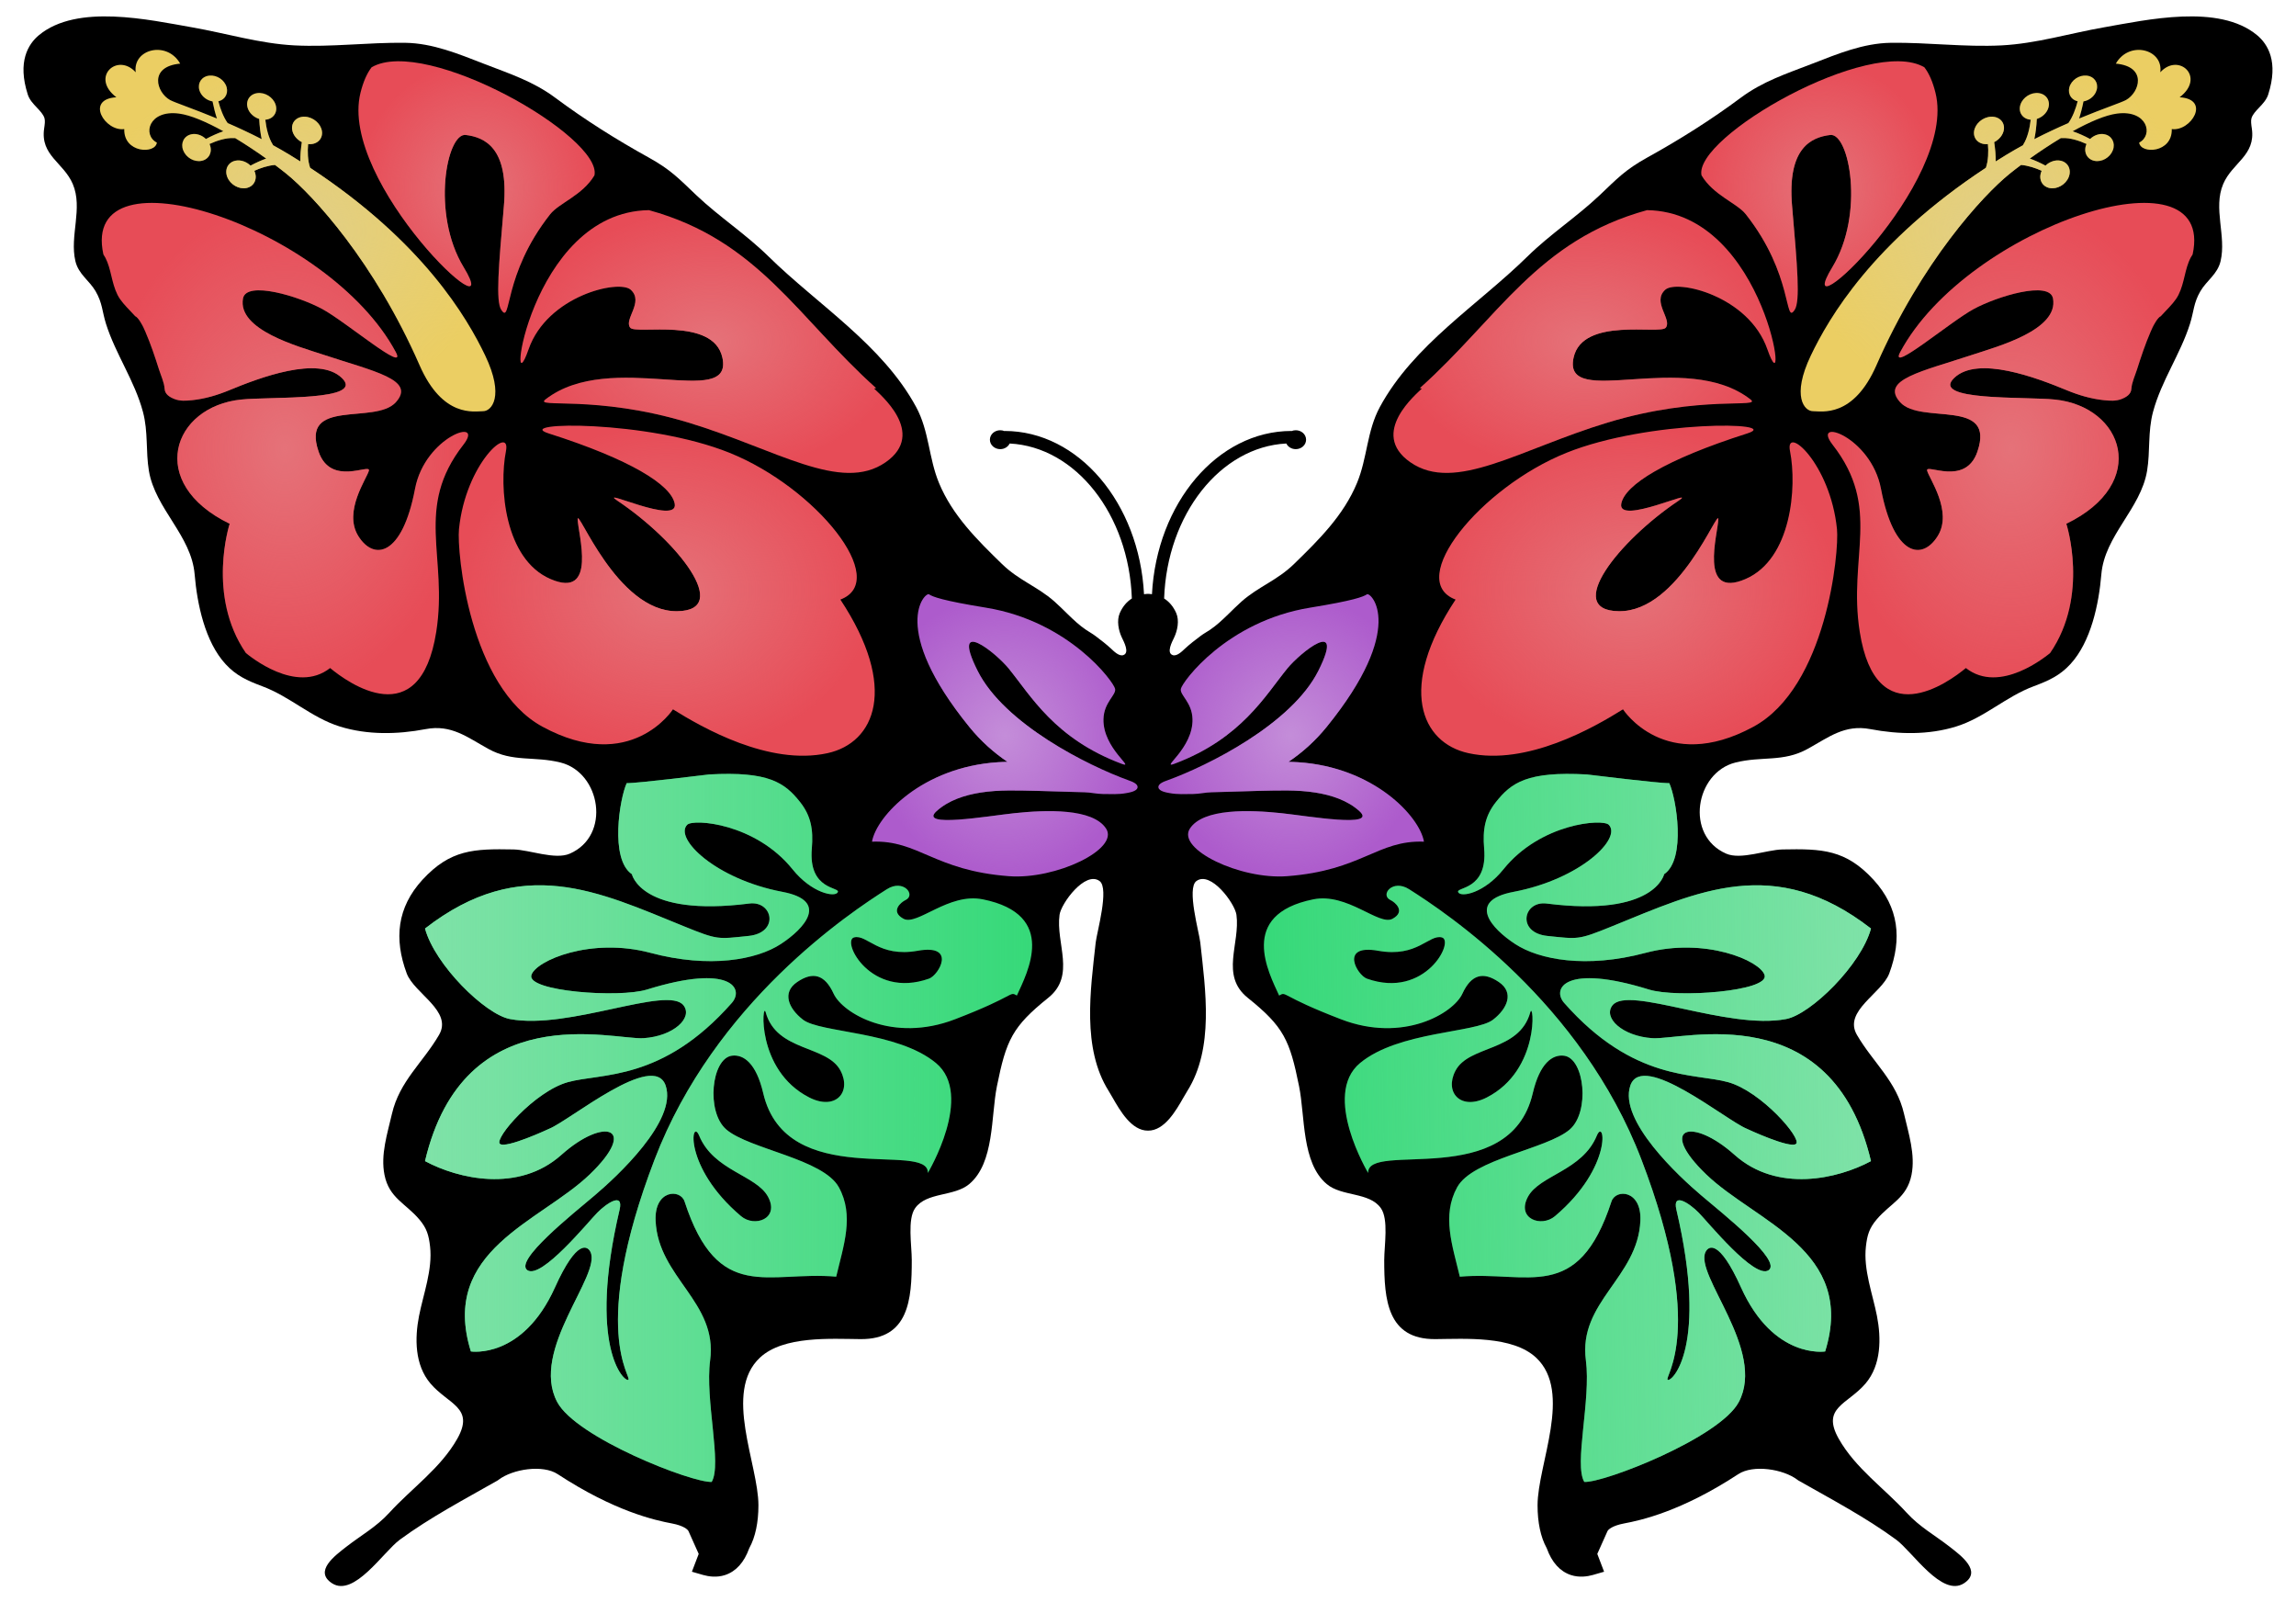 <?xml version="1.0" encoding="UTF-8"?>
<svg enable-background="new -779.338 -515.678 2340.87 1633.423" version="1.1" viewBox="-779.34 -515.68 2340.9 1633.4" xml:space="preserve" xmlns="http://www.w3.org/2000/svg" xmlns:xlink="http://www.w3.org/1999/xlink"><defs><linearGradient id="n"><stop stop-color="#e1cf87" offset="0"/><stop stop-color="#e1cf87" stop-opacity="0" offset="1"/></linearGradient><linearGradient id="o"><stop stop-color="#c48dd9" offset="0"/><stop stop-color="#c48dd9" stop-opacity="0" offset="1"/></linearGradient><linearGradient id="a"><stop stop-color="#e57279" offset="0"/><stop stop-color="#e57279" stop-opacity="0" offset="1"/></linearGradient><linearGradient id="q"><stop stop-color="#7fe2a8" offset="0"/><stop stop-color="#7fe2a8" stop-opacity="0" offset="1"/></linearGradient><linearGradient id="r" x1="1131.5" x2="510.68" y1="624.63" y2="634.06" gradientUnits="userSpaceOnUse" xlink:href="#q"/><linearGradient id="p" x1="-346.01" x2="272.95" y1="634.06" y2="634.06" gradientUnits="userSpaceOnUse" xlink:href="#q"/><radialGradient id="m" cx="836.16" cy="-167.54" r="194.77" gradientTransform="matrix(1 0 0 .688 0 -52.33)" gradientUnits="userSpaceOnUse" xlink:href="#a"/><radialGradient id="l" cx="1075.6" cy="-325.03" r="120.45" gradientTransform="matrix(1 0 0 1.064 0 20.912)" gradientUnits="userSpaceOnUse" xlink:href="#a"/><radialGradient id="k" cx="1271" cy="-58.408" r="186.79" gradientTransform="matrix(1 0 0 1.341 0 19.903)" gradientUnits="userSpaceOnUse" xlink:href="#a"/><radialGradient id="j" cx="881.74" cy="86.446" r="212.08" gradientTransform="matrix(1 0 0 .793 0 17.874)" gradientUnits="userSpaceOnUse" xlink:href="#a"/><radialGradient id="i" cx="-53.967" cy="-167.54" r="194.77" gradientTransform="matrix(1 0 0 .688 0 -52.328)" gradientUnits="userSpaceOnUse" xlink:href="#a"/><radialGradient id="h" cx="-293.43" cy="-325.03" r="120.45" gradientTransform="matrix(1 0 0 1.064 0 20.915)" gradientUnits="userSpaceOnUse" xlink:href="#a"/><radialGradient id="g" cx="-488.81" cy="-58.408" r="186.79" gradientTransform="matrix(1 0 0 1.341 0 19.906)" gradientUnits="userSpaceOnUse" xlink:href="#a"/><radialGradient id="f" cx="-99.552" cy="86.446" r="212.08" gradientTransform="matrix(1 0 0 .793 0 17.873)" gradientUnits="userSpaceOnUse" xlink:href="#a"/><radialGradient id="e" cx="537.1" cy="233.88" r="135.4" gradientTransform="matrix(1 0 0 1.063 0 -14.632)" gradientUnits="userSpaceOnUse" xlink:href="#o"/><radialGradient id="d" cx="245.1" cy="233.88" r="135.4" gradientTransform="matrix(1 0 0 1.063 0 -14.63)" gradientUnits="userSpaceOnUse" xlink:href="#o"/><radialGradient id="c" cx="1258.1" cy="-280.52" r="201.58" gradientTransform="matrix(1 0 0 .914 0 -24.033)" gradientUnits="userSpaceOnUse" xlink:href="#n"/><radialGradient id="b" cx="-475.86" cy="-280.52" r="201.58" gradientTransform="matrix(1 0 0 .914 0 -24.033)" gradientUnits="userSpaceOnUse" xlink:href="#n"/></defs><path d="m1533.2-419.24c-1.72 5.292-5.537 9.322-9.249 13.245-3.258 3.436-6.624 7.008-7.746 10.721-0.807 2.733-0.28 6.519 0.318 10.511 4.1 27.611-19.9 34.794-29.191 56.691-10.511 24.738 3.398 52.908-2.664 78.594-3.153 13.384-14.087 19.586-20.565 30.624-7.085 12.123-6.624 20.638-10.654 33.323-9.777 30.904-29.115 57.918-37.633 89.629-5.499 20.568-2.733 40.048-6.099 60.232-6.481 38.787-43.306 65.8-46.634 105.57-2.521 30.062-10.514 68.607-31.572 91.45-10.686 11.598-21.865 16.712-37.315 22.494-28.593 10.654-50.213 32.061-79.153 41.066-28.136 8.725-58.655 8.13-87.388 2.664-26.346-5.044-42.537 8.34-64.154 20.215-24.878 13.702-46.564 7.078-73.514 13.839-40.853 10.266-51.783 74.424-9.351 92.89 15.031 6.551 41.17-3.998 57.396-4.31 40.328-0.769 64.361-0.038 92.887 31.009 25.787 28.241 29.048 60.159 15.975 95.303-7.635 20.568-47.159 38.367-32.97 62.752 16.436 28.279 40.398 47.13 48.036 80.59 4.593 19.973 11.706 41.418 7.603 62.053-4.726 23.648-21.512 28.908-35.56 45.484-7.635 9.04-9.602 15.943-10.931 27.503-2.73 23.721 6.942 48.668 11.283 71.057 4.31 22.211 4.59 49.578-11.706 68.705-18.251 21.378-45.337 24.353-27.293 56.278 16.957 30.062 46.425 50.414 69.341 75.507 13.245 14.436 28.244 22.529 43.592 34.442 11.98 9.322 33.491 25.23 14.713 37.385-22.459 14.475-52.314-32.096-69.131-44.495-31.047-22.78-65.905-41.1-99.263-60.089l-0.671-0.391-0.594-0.455c-14.573-11.14-45.229-15.768-60.333-5.886-58.061 38.049-99.333 47.089-116.75 50.35-11.392 2.171-15.908 6.026-16.68 7.781 0 0-7.711 17.202-10.403 23.228 1.262 3.255 6.939 18.152 6.939 18.152l-11.528 3.328c-5.495 1.538-13.839 2.835-22.354 0.035-11.109-3.712-19.376-12.857-24.563-27.258l-0.067-0.102c0-0.041-0.038-0.108-0.038-0.178-0.143-0.213-0.175-0.28-0.175-0.28-5.96-10.899-9.11-25.79-9.11-43.24 0-41.8 36.088-115.45-1.576-150.6-24.07-22.386-72.459-19.061-102.52-18.816-49.266 0.42-52.244-40.576-52.244-80.555 0.035-14.923 4.663-41.628-3.471-53.016-11.735-16.499-39.769-11.525-55.152-24.49-25.752-21.687-21.966-68.953-28.171-99.616-9.494-47.124-15.555-60.721-52.378-90.255-28.349-22.742-7.463-55.362-11.493-84.623-1.611-11.592-26.21-45.128-40.824-34.366-10.088 7.387 2.845 52.311 3.96 62.647 5.292 48.354 14.23 107.81-13.28 151.44 0 0-3.779 6.484-3.821 6.484-7.774 13.594-19.446 33.981-36.193 33.844-16.782 0.137-28.454-20.25-36.231-33.844-0.035 0-3.821-6.484-3.821-6.484-27.503-43.624-18.569-103.08-13.28-151.44 1.157-10.336 14.049-55.26 3.96-62.647-14.611-10.762-39.206 22.774-40.821 34.366-4.03 29.261 16.855 61.881-11.49 84.623-36.791 29.537-42.887 43.132-52.384 90.255-6.163 30.659-2.381 77.929-28.171 99.616-15.377 12.965-43.376 7.991-55.149 24.49-8.13 11.388-3.471 38.091-3.471 53.016 0.035 39.979-2.978 80.974-52.241 80.555-30.03-0.245-78.454-3.569-102.49 18.816-37.703 35.147-1.611 108.8-1.611 150.6 0 17.45-3.156 32.344-9.109 43.24 0 0-0.035 0.067-0.178 0.28 0 0.067-0.035 0.137-0.035 0.178l-0.067 0.102c-5.187 14.402-13.454 23.546-24.566 27.258-8.512 2.8-16.852 1.507-22.354-0.035l-11.525-3.328s5.677-14.898 6.939-18.152c-2.699-6.026-10.406-23.228-10.406-23.228-0.772-1.754-5.292-5.613-16.68-7.781-17.415-3.258-58.69-12.301-116.75-50.35-15.101-9.882-45.76-5.254-60.337 5.886l-0.598 0.455-0.664 0.391c-33.355 18.991-68.219 37.308-99.228 60.089-16.855 12.399-46.707 58.97-69.131 44.495-18.813-12.154 2.699-28.062 14.716-37.385 15.346-11.913 30.306-20.005 43.554-34.442 22.917-25.094 52.381-45.445 69.376-75.507 18.009-31.924-9.075-34.899-27.293-56.278-16.328-19.131-16.045-46.494-11.738-68.705 4.345-22.392 14.017-47.34 11.284-71.058-1.332-11.563-3.296-18.467-10.931-27.503-14.049-16.576-30.834-21.833-35.529-45.484-4.135-20.634 2.978-42.08 7.568-62.053 7.676-33.46 31.603-52.311 48.039-80.59 14.227-24.385-25.335-42.184-32.97-62.752-13.035-35.147-9.812-67.065 15.975-95.303 28.558-31.047 52.594-31.778 92.89-31.009 16.223 0.315 42.359 10.861 57.393 4.31 42.432-18.47 31.498-82.624-9.319-92.89-26.979-6.761-48.668-0.14-73.546-13.839-21.62-11.878-37.808-25.262-64.157-20.215-28.73 5.467-59.25 6.061-87.385-2.664-28.94-9.005-50.525-30.415-79.15-41.066-15.45-5.778-26.629-10.896-37.318-22.494-21.057-22.847-29.045-61.389-31.572-91.45-3.293-39.769-40.118-66.782-46.634-105.57-3.366-20.183-0.598-39.664-6.096-60.232-8.477-31.711-27.856-58.725-37.633-89.629-3.995-12.685-3.576-21.2-10.651-33.323-6.446-11.039-17.415-17.24-20.568-30.624-6.064-25.685 7.883-53.856-2.663-78.594-9.284-21.9-33.285-29.08-29.188-56.691 0.598-3.992 1.122-7.778 0.318-10.511-1.122-3.712-4.485-7.285-7.743-10.721-3.712-3.925-7.536-7.952-9.249-13.245-10.759-33.46 0.28-51.434 11.42-60.651 38.926-32.201 112.23-15.59 156.48-7.848 34.69 6.096 68.677 16.502 103.93 18.327 37.804 1.926 75.332-3.153 113.14-2.629 27.996 0.423 54.205 11.353 79.89 21.305 26.839 10.406 50.28 17.869 72.987 34.76 29.992 22.319 62.402 42.747 95.128 60.826 22.634 12.545 30.764 21.48 48.773 38.58 23.266 22.039 50.42 39.664 73.406 62.263 50.28 49.403 116.15 90.014 150.53 153.47 13.384 24.665 12.717 51.822 23.301 77.398 13.702 33.148 38.965 58.061 64.227 82.659 17.237 16.782 36.158 22.948 53.363 38.122 4.73 4.17 9.183 8.655 13.702 13.035 5.851 5.712 11.843 11.388 18.673 15.978 3.153 2.136 6.554 3.96 9.602 6.271 5.712 4.307 10.966 8.302 16.118 13.105 2.59 2.419 7.952 7.848 12.262 6.379 6.761-2.314 0.489-13.772-1.51-17.977-3.293-6.939-5.467-17.167-2.031-24.983 2.978-6.764 7.253-11.598 12.262-14.751-2.981-85.637-57.254-154.56-124.56-157.99-1.65 3.363-5.327 5.75-9.634 5.75-5.816 0-10.546-4.31-10.546-9.637s4.73-9.637 10.546-9.637c1.577 0 3.048 0.315 4.38 0.877v-0.14c75.472 0 137.39 73.651 142.22 166.43 1.367-0.245 2.733-0.35 4.065-0.388 1.297 0.035 2.699 0.143 4.03 0.388 4.834-92.782 66.782-166.43 142.22-166.43v0.14c1.37-0.563 2.845-0.877 4.383-0.877 5.848 0 10.543 4.31 10.543 9.637 0 5.324-4.698 9.637-10.543 9.637-4.307 0-7.991-2.384-9.637-5.75-67.31 3.436-121.59 72.354-124.56 157.99 5.009 3.153 9.291 7.987 12.297 14.751 3.436 7.813 1.23 18.044-2.063 24.983-1.999 4.205-8.274 15.663-1.472 17.977 4.272 1.468 9.634-3.96 12.227-6.379 5.149-4.799 10.406-8.795 16.115-13.105 3.048-2.314 6.446-4.135 9.637-6.271 6.799-4.593 12.787-10.266 18.677-15.978 4.517-4.38 8.935-8.865 13.667-13.035 17.237-15.171 36.155-21.337 53.36-38.122 25.262-24.598 50.525-49.511 64.224-82.659 10.587-25.577 9.952-52.734 23.304-77.398 34.369-63.455 100.28-104.07 150.53-153.47 22.984-22.602 50.137-40.223 73.41-62.263 18.041-17.1 26.136-26.035 48.77-38.58 32.725-18.079 65.174-38.507 95.131-60.826 22.739-16.887 46.145-24.353 72.987-34.76 25.682-9.952 51.892-20.882 79.887-21.305 37.808-0.524 75.332 4.555 113.14 2.629 35.252-1.821 69.24-12.231 103.92-18.327 44.254-7.743 117.55-24.353 156.48 7.848 11.129 9.218 22.168 27.192 11.412 60.652z"/><g><path d="m989.15 661.53c43.656 39.003 105.43 24.458 139.07 6.382-39.769-168.51-191.98-123.3-222.78-125.3-30.793-2.034-50.626-20.886-40.783-33.463 16.153-20.638 117.49 25.405 177.13 13.909 25.154-4.834 76.454-55.184 86.438-92.223-98.462-76.486-177.3-37.452-263.77-2.381-35.176 14.297-34.48 13.175-66.118 9.917-31.676-3.258-24.741-36.088-0.734-33.008 110.44 14.049 119.73-29.925 119.73-29.925 22.704-15.346 12.406-77.329 5.257-92.817-9.466 0.385-84.026-8.865-84.026-8.865-60.896-3.398-77.154 8.477-92.75 28.171-10.931 13.772-13.702 27.824-11.986 47.372 3.716 42.887-29.328 38.965-26.451 44.536 2.911 5.604 26.737 0.769 46.04-23.266 37.979-47.305 101.3-51.786 107.46-45.512 13.667 13.874-28.937 55.499-97.092 68.394-48.036 9.113-22.634 37.353 1.751 53.226 24.353 15.908 72.284 25.122 132.87 8.935 60.616-16.153 116.86 7.883 121.38 22.707 5.013 16.499-89.311 23.581-117.97 14.681-85.882-26.667-99.092-0.737-86.406 13.667 70.883 80.377 133.04 71.267 167.07 80.73 34.022 9.421 75.476 57.533 69.411 62.889-6.026 5.365-50.248-15.349-50.248-15.349-21.162-8.512-106.66-79.779-118.78-44.006-12.088 35.738 49.968 92.96 72.323 111.88 22.351 18.921 82.827 66.929 68.604 76.35-14.227 9.427-61.945-49.301-71.197-58.69-9.284-9.424-27.084-21.445-22.739-3.013 32.76 139.59-4.625 175.93-8.865 173.37-4.278-2.559 40.08-49.724-26.772-224.42-61.42-160.62-199.72-252.11-236.86-275.65-16.925-10.794-30.03 5.918-18.956 11.07 4.345 2.066 15.943 11.42 2.066 19.023-13.909 7.606-45.97-26.836-80.869-19.799-77.433 15.628-45.163 75.231-34.788 98.109 8.057-4.666 0 0 63.274 24.245 63.248 24.245 114.34-6.201 123.55-26.143 9.183-19.932 21.375-22.669 37.245-11.872 15.835 10.791 8.55 27.119-5.953 38.332-17.59 13.664-96.288 11.595-135.64 44.216-39.276 32.589 8.302 112.06 8.302 112.06-1.367-33.04 144.43 18.642 167.8-81.254 7.218-30.971 20.253-39.801 31.953-38.297 20.917 2.733 26.594 57.533 5.642 75.332-23.651 20.078-98.809 29.852-114.68 58.795-15.835 28.908-4.834 59.18 2.73 91.136 69.309-6.134 120.4 28.171 154.63-76.699 4.24-12.962 30.866-12.053 29.468 19.687-2.562 57.994-63.493 82.761-55.572 142.23 5.362 40.538-12.367 105.99-1.615 124 19.91 1.125 138.2-44.956 157.53-81.464 28.104-53.045-45.617-129.54-33.879-153.09 2.699-5.394 13.35-14.332 36.196 36.406 33.145 73.441 85.704 65.139 85.704 65.139 31.988-103.09-70.778-131.99-121.16-180.38-50.385-48.388-14.786-59.036 28.838-20.008zm-374.77-179.6c-10.057-3.576-28.454-35.564 11.49-28.412 39.975 7.145 51.58-17.03 64.856-13.632 13.276 3.398-16.82 63.14-76.346 42.045zm122.14 121.1c-26.734 13.664-43.344-5.222-32.026-27.084 13.734-26.559 65.136-19.099 76.384-59.777 3.468-12.51 10.371 58.932-44.358 86.861zm69.481 121.02c-13.909 11.735-39.486 2.629-27.576-19.694 11.951-22.284 55.362-26.381 70.256-62.368 8.023-19.341 16.957 31.638-42.68 82.061z" fill="#36d979"/><path d="m989.15 661.53c43.656 39.003 105.43 24.458 139.07 6.382-39.769-168.51-191.98-123.3-222.78-125.3-30.793-2.034-50.626-20.886-40.783-33.463 16.153-20.638 117.49 25.405 177.13 13.909 25.154-4.834 76.454-55.184 86.438-92.223-98.462-76.486-177.3-37.452-263.77-2.381-35.176 14.297-34.48 13.175-66.118 9.917-31.676-3.258-24.741-36.088-0.734-33.008 110.44 14.049 119.73-29.925 119.73-29.925 22.704-15.346 12.406-77.329 5.257-92.817-9.466 0.385-84.026-8.865-84.026-8.865-60.896-3.398-77.154 8.477-92.75 28.171-10.931 13.772-13.702 27.824-11.986 47.372 3.716 42.887-29.328 38.965-26.451 44.536 2.911 5.604 26.737 0.769 46.04-23.266 37.979-47.305 101.3-51.786 107.46-45.512 13.667 13.874-28.937 55.499-97.092 68.394-48.036 9.113-22.634 37.353 1.751 53.226 24.353 15.908 72.284 25.122 132.87 8.935 60.616-16.153 116.86 7.883 121.38 22.707 5.013 16.499-89.311 23.581-117.97 14.681-85.882-26.667-99.092-0.737-86.406 13.667 70.883 80.377 133.04 71.267 167.07 80.73 34.022 9.421 75.476 57.533 69.411 62.889-6.026 5.365-50.248-15.349-50.248-15.349-21.162-8.512-106.66-79.779-118.78-44.006-12.088 35.738 49.968 92.96 72.323 111.88 22.351 18.921 82.827 66.929 68.604 76.35-14.227 9.427-61.945-49.301-71.197-58.69-9.284-9.424-27.084-21.445-22.739-3.013 32.76 139.59-4.625 175.93-8.865 173.37-4.278-2.559 40.08-49.724-26.772-224.42-61.42-160.62-199.72-252.11-236.86-275.65-16.925-10.794-30.03 5.918-18.956 11.07 4.345 2.066 15.943 11.42 2.066 19.023-13.909 7.606-45.97-26.836-80.869-19.799-77.433 15.628-45.163 75.231-34.788 98.109 8.057-4.666 0 0 63.274 24.245 63.248 24.245 114.34-6.201 123.55-26.143 9.183-19.932 21.375-22.669 37.245-11.872 15.835 10.791 8.55 27.119-5.953 38.332-17.59 13.664-96.288 11.595-135.64 44.216-39.276 32.589 8.302 112.06 8.302 112.06-1.367-33.04 144.43 18.642 167.8-81.254 7.218-30.971 20.253-39.801 31.953-38.297 20.917 2.733 26.594 57.533 5.642 75.332-23.651 20.078-98.809 29.852-114.68 58.795-15.835 28.908-4.834 59.18 2.73 91.136 69.309-6.134 120.4 28.171 154.63-76.699 4.24-12.962 30.866-12.053 29.468 19.687-2.562 57.994-63.493 82.761-55.572 142.23 5.362 40.538-12.367 105.99-1.615 124 19.91 1.125 138.2-44.956 157.53-81.464 28.104-53.045-45.617-129.54-33.879-153.09 2.699-5.394 13.35-14.332 36.196 36.406 33.145 73.441 85.704 65.139 85.704 65.139 31.988-103.09-70.778-131.99-121.16-180.38-50.385-48.388-14.786-59.036 28.838-20.008zm-374.77-179.6c-10.057-3.576-28.454-35.564 11.49-28.412 39.975 7.145 51.58-17.03 64.856-13.632 13.276 3.398-16.82 63.14-76.346 42.045zm122.14 121.1c-26.734 13.664-43.344-5.222-32.026-27.084 13.734-26.559 65.136-19.099 76.384-59.777 3.468-12.51 10.371 58.932-44.358 86.861zm69.481 121.02c-13.909 11.735-39.486 2.629-27.576-19.694 11.951-22.284 55.362-26.381 70.256-62.368 8.023-19.341 16.957 31.638-42.68 82.061z" fill="url(#r)"/></g><g fill="#ad5bcc"><path d="m410.83 279.77c41.301-14.853 126.81-57.336 154-111.75 27.866-55.801-18.734-18.146-31.632-2.342-22.637 27.732-47.114 71.636-115.18 97.207-15.006 5.638 19.287-15.663 18.46-45.576-0.477-17.265-13.156-24.417-11.856-30.815 1.424-7.126 46.698-68.893 131.73-82.742 44.33-7.24 54.094-11.048 58.02-13.613 3.906-2.54 41.205 33.997-41.279 135.38-11.779 14.472-25.024 26.12-38.796 35.427 3.194 0.044 6.487 0.14 9.983 0.369 76.741 5.003 123.59 54.733 128.21 80.968-47.667-1.754-63.035 29.413-139.66 35.186-47.931 3.598-112.61-27.564-99.053-48.494 13.572-20.93 61.268-19.153 93.612-15.718 26.667 2.851 98.405 15.234 79.226-2.101-12.269-11.093-28.73-16.356-44.784-18.921-18.994-3.032-38.345-2.13-57.47-1.758-16.182 0.318-32.347 1.16-48.532 1.449-6.386 0.115-12.301 1.7-18.623 1.748-8.003 0.06-16.07 0.585-23.988-0.893-2.959-0.553-10.759-1.723-11.468-5.674-0.737-4.046 6.389-6.366 9.081-7.332z" fill="#ad5bcc"/></g><g fill="#e74c57"><path d="m658.58-44.466c45.624 31.711 111.81-13.423 201.12-40.468 94.988-28.765 158.13-14.017 145.66-23.651-66.643-51.682-192.15 11.35-180.35-42.572 9.182-42.013 88.126-23.056 94.009-30.484 6.726-8.515-14.398-26.21-0.528-38.717 11.881-10.724 85.078 6.026 104.14 60.826 23.861 68.677 0.184-140.15-122.74-141.94-111.54 30.624-151.61 109.92-231.61 181.39 0.667 0.21 1.37 0.353 2.031 0.493-4.485 4.796-54.555 45.302-11.738 75.119z"/><path d="m955.47-336.86c12.158 20.358 36.12 28.171 45.128 39.594 48.808 61.808 39.171 113.63 49.857 97.442 5.817-8.725 2.705-44.009-2.66-105.57-5.225-59.637 19.656-70.393 38.892-72.707 19.376-2.314 35.354 80.17 2.139 134.72-45.938 75.437 128.13-85.844 105.15-177.79-2.772-11.144-6.554-19.764-11.322-25.93-55.296-32.233-235.75 71.131-227.19 110.24z"/><path d="m1089.1-62.338c50.486 64.685 15.482 113.67 27.678 190.79 16.607 104.94 90.255 51.822 108.2 36.826 34.68 27.258 82.268-12.44 85.878-15.279 40.341-58.639 16.538-131.78 16.538-131.78 85.424-41.345 58.55-119.55-11.91-126.63-31.012-3.083-127.05 1.647-102.42-22.004 24.067-23.092 84.194-0.14 114.75 12.51 12.132 5.022 24.897 8.833 37.998 10.168 6.071 0.617 11.983 1.084 17.73-1.135 4.949-1.91 9.863-4.847 10.19-10.435 0.369-6.436 3.767-13.553 5.721-19.694 4.122-12.946 8.435-25.898 13.839-38.377 0.648-1.5 1.325-2.991 2.012-4.475 0.874-1.891 5.295-10.336 8.375-11.458 1.542-1.681 3.153-3.363 4.733-5.044 5.362-5.607 10.438-10.896 13.381-16.817 3.118-6.271 4.701-12.857 6.242-19.239 1.507-6.271 3.08-12.755 6.131-18.604 0.598-1.157 1.259-2.244 1.996-3.296 24.525-112.23-229.54-28.485-298.11 99.476-12.192 22.777 50.283-30.38 74.665-43.694 24.007-13.105 77.678-29.363 81.082-10.899 5.918 32.131-56.691 48.983-81.604 57.218-52.038 17.24-95.131 25.507-74.144 48.634 21.06 23.196 97.658-4.834 78.664 50.385-12.262 35.634-52.978 11.563-51.262 19.201 1.754 7.638 26.388 41.485 10.861 66.611-15.838 25.612-44.816 20.851-57.886-48.036-10.235-53.709-71.69-73.54-49.333-44.918z"/><path d="m1045.7-55.715c7.133 36.336 1.669 109.91-45.36 130.27-48.338 20.911-28.056-46.638-27.742-60.791 0.356-13.721-39.661 94.298-101.39 93.615-56.932-0.655-0.051-71.925 60.766-112.59 21.731-14.522-62.663 25.758-58.334 2.946 3.674-19.16 44.8-44.927 128.49-71.588 37.617-11.98-100.86-13.944-184.5 19.792-87.846 35.408-164.58 130.15-112.88 149.55-59.552 89.874-35.236 146.07 13.133 156.6 59.574 12.99 127.58-26.035 157.52-44.75 0 0 42.776 66.697 132.96 17.809 74.589-40.439 87.515-178.44 85.214-201.35-6.757-67.428-53.414-107.54-47.886-79.503z"/></g><g fill="#ebce63"><path d="m1309-405.46c-1.71 5.244-6.373 9.37-11.7 11.036-0.34 7.244-1.246 14.767-2.549 20.606 12.075-6.204 23.819-11.665 34.721-16.404 4.472-6.274 7.609-15.006 9.472-22.252-0.216-0.048-0.445-0.054-0.661-0.124-7.234-2.123-10.289-9.605-6.837-16.684 3.474-7.053 12.053-10.991 19.214-8.865 7.132 2.107 10.206 9.497 6.824 16.531-2.381 4.984-7.33 8.407-12.599 9.31-1.176 6.052-2.772 12.259-4.504 17.456 24.557-10.165 43.198-16.334 47.804-18.877 13.912-7.714 21.985-34.121-10.33-37.086 13.607-23.838 48.598-14.834 45.347 8.814 18.581-20.507 46.692 4.93 19.738 25.466 32.14 1.961 11.516 35.109-8.048 32.442 0.721 24.544-31.74 25.726-33.218 13.775 14.773-7.73 8.378-33.517-22.414-29.614-12.123 1.519-28.479 8.668-45.433 18.047 5.381 1.821 11.802 4.653 17.806 7.886 3.982-3.89 9.675-5.918 14.9-4.79 7.447 1.596 11.14 8.916 8.283 16.309-2.889 7.482-11.322 12.304-18.858 10.727-7.542-1.589-11.242-9.001-8.274-16.487 0.089-0.219 0.229-0.429 0.331-0.639-7.263-3.334-16.817-6.474-24.776-6.052-0.512 0.022-0.992 0.029-1.437 0.022-10.997 6.637-21.865 13.864-31.676 20.863 5.025 1.818 10.683 4.332 16.029 7.193 4.145-3.989 10.025-6.138 15.396-5.009 7.622 1.589 11.322 9.065 8.277 16.696-3.061 7.686-11.821 12.692-19.551 11.125-7.73-1.589-11.439-9.154-8.283-16.874 0.099-0.226 0.235-0.445 0.353-0.648-6.179-2.822-13.969-5.438-21.127-5.995-4.154 3.105-8 6.064-11.42 8.83-27.713 22.313-89.953 90.039-135.98 195.33-23.67 54.148-56.106 46.822-64.729 46.879-8.677 0.06-22.151-15.015-2.2-56.77 18.248-38.224 63.14-115.45 178.51-191.37 2.555-7.39 2.73-16.722 2.05-24.214-0.245 0.019-0.499 0.092-0.741 0.114-8.448 0.531-14.436-5.368-13.368-13.146 1.081-7.736 8.779-14.357 17.135-14.821 8.328-0.464 14.252 5.343 13.273 13.019-0.712 5.413-4.713 10.292-9.93 12.92 1.068 6.792 1.65 13.874 1.561 19.675 3.563-2.244 7.167-4.51 10.848-6.748 5.594-3.42 11.23-6.633 16.849-9.716 0.146-0.267 0.261-0.483 0.442-0.75 4.447-7.015 6.671-17.208 7.562-25.364-0.267-0.029-0.486 0.016-0.725-0.022-7.873-1.014-12.237-7.949-9.71-15.438 2.489-7.482 10.842-12.676 18.629-11.627 7.765 1.024 12.126 7.86 9.723 15.314z" fill="#ebce63"/></g><g fill="#36d979"><path d="m222.61 401.05c-34.896-7.04-66.957 27.401-80.834 19.799-13.909-7.606-2.314-16.957 2.066-19.023 11.039-5.152-2.066-21.865-18.991-11.071-37.144 23.543-175.41 115.03-236.86 275.65-66.852 174.7-22.494 221.86-26.734 224.42-4.272 2.559-41.657-33.778-8.896-173.37 4.345-18.432-13.454-6.411-22.707 3.013-9.284 9.389-57.009 68.117-71.236 58.69-14.227-9.424 46.253-57.428 68.604-76.35 22.357-18.915 84.442-76.137 72.319-111.88-12.123-35.774-97.617 35.494-118.75 44.006 0 0-44.254 20.714-50.283 15.349-6.061-5.359 35.392-53.468 69.411-62.889 34.025-9.465 96.218-0.353 167.07-80.73 12.685-14.405-0.524-40.331-86.406-13.667-28.625 8.9-122.98 1.818-117.97-14.681 4.52-14.821 60.759-38.86 121.38-22.707 60.616 16.191 108.51 6.973 132.9-8.935 24.353-15.873 49.752-44.114 1.716-53.226-68.149-12.895-110.76-54.517-97.092-68.394 6.204-6.274 69.484-1.789 107.47 45.512 19.306 24.036 43.132 28.87 46.04 23.266 2.87-5.572-30.17-1.65-26.458-44.536 1.72-19.548-1.049-33.6-11.948-47.372-15.594-19.691-31.886-31.568-92.779-28.171 0 0-74.563 9.249-84.022 8.865-7.152 15.489-17.415 77.472 5.289 92.817 0 0 9.249 43.974 119.69 29.925 24.036-3.083 30.939 29.747-0.699 33.008-31.676 3.255-30.974 4.38-66.153-9.917-86.476-35.071-165.31-74.106-263.74 2.381 9.987 37.035 61.249 87.385 86.406 92.223 59.634 11.496 160.97-34.546 177.12-13.909 9.847 12.577-9.987 31.432-40.786 33.463-30.799 1.996-183.01-43.208-222.74 125.3 33.603 18.079 95.376 32.624 139.04-6.382 43.659-39.028 79.223-28.38 28.838 20.012-50.388 48.389-153.15 77.294-121.13 180.38 0 0 52.524 8.302 85.672-65.139 22.878-50.738 33.533-41.8 36.196-36.406 11.738 23.549-61.983 100.04-33.882 153.09 19.341 36.508 137.63 82.586 157.53 81.464 10.756-18.009-6.97-83.463-1.577-124 7.883-59.466-53.048-84.232-55.607-142.23-1.402-31.74 25.266-32.649 29.506-19.687 34.197 104.87 85.284 70.565 154.63 76.699 7.533-31.956 18.569-62.228 2.699-91.136-15.838-28.943-90.996-38.717-114.65-58.795-20.99-17.803-15.276-72.599 5.607-75.332 11.703-1.507 24.738 7.326 31.956 38.297 23.371 99.899 169.2 48.217 167.8 81.254 0 0 47.62-79.468 8.305-112.06-39.346-32.62-118.01-30.551-135.63-44.216-14.503-11.21-21.791-27.541-5.921-38.332 15.838-10.794 28.031-8.061 37.213 11.872 9.214 19.938 60.302 50.388 123.58 26.143 63.242-24.245 55.184-28.911 63.242-24.245 10.371-22.882 42.68-82.484-34.792-98.113zm-218.85 303.29c11.916 22.322-13.664 31.432-27.573 19.694-59.634-50.423-50.703-101.4-42.677-82.061 14.888 35.986 58.302 40.083 70.25 62.368zm73.969-128.42c11.318 21.865-5.327 40.748-32.061 27.084-54.73-27.929-47.826-99.371-44.358-86.861 11.249 40.681 62.686 33.218 76.42 59.777zm90.084-94.009c-59.529 21.095-89.629-38.647-76.35-42.048 13.28-3.398 24.913 20.778 64.856 13.632 39.979-7.148 21.55 24.84 11.493 28.415z" fill="#36d979"/></g><g fill="#ad5bcc"><path d="m371.36 279.77c-41.301-14.853-126.82-57.336-154-111.75-27.869-55.801 18.731-18.146 31.629-2.342 22.64 27.732 47.117 71.636 115.18 97.207 15.009 5.638-19.284-15.663-18.457-45.576 0.477-17.265 13.152-24.417 11.856-30.815-1.424-7.126-46.695-68.893-131.73-82.742-44.333-7.24-54.094-11.048-58.02-13.613-3.906-2.54-41.202 33.997 41.282 135.38 11.779 14.472 25.024 26.12 38.796 35.427-3.194 0.044-6.487 0.14-9.983 0.369-76.737 5.003-123.59 54.733-128.21 80.968 47.664-1.754 63.035 29.413 139.66 35.186 47.934 3.598 112.62-27.564 99.056-48.494-13.572-20.93-61.265-19.153-93.612-15.718-26.667 2.851-98.405 15.234-79.226-2.101 12.269-11.093 28.73-16.356 44.784-18.921 18.994-3.032 38.345-2.13 57.47-1.758 16.182 0.318 32.347 1.16 48.532 1.449 6.386 0.115 12.301 1.7 18.626 1.748 8 0.06 16.067 0.585 23.985-0.893 2.959-0.553 10.759-1.723 11.471-5.674 0.728-4.046-6.401-6.366-9.09-7.332z" fill="#ad5bcc"/></g><g fill="#e74c57"><path d="m123.61-44.466c-45.617 31.711-111.81-13.423-201.12-40.468-94.985-28.765-158.13-14.017-145.66-23.651 66.646-51.682 192.16 11.35 180.35-42.572-9.182-42.013-88.126-23.056-94.009-30.484-6.726-8.515 14.398-26.21 0.528-38.717-11.881-10.724-85.074 6.026-104.14 60.826-23.858 68.677-0.181-140.15 122.74-141.94 111.54 30.624 151.62 109.92 231.61 181.39-0.667 0.21-1.37 0.353-2.034 0.493 4.482 4.796 54.552 45.302 11.735 75.12z"/><path d="m-173.28-336.86c-12.158 20.358-36.123 28.171-45.128 39.594-48.808 61.808-39.171 113.63-49.86 97.442-5.817-8.725-2.699-44.009 2.663-105.57 5.222-59.637-19.656-70.393-38.892-72.707-19.376-2.314-35.354 80.17-2.136 134.72 45.935 75.437-128.14-85.844-105.15-177.79 2.772-11.144 6.554-19.764 11.318-25.93 55.296-32.233 235.74 71.131 227.19 110.24z"/><path d="m-306.88-62.338c-50.486 64.685-15.489 113.67-27.678 190.79-16.611 104.94-90.258 51.822-108.2 36.826-34.68 27.258-82.268-12.44-85.879-15.279-40.338-58.639-16.538-131.78-16.538-131.78-85.421-41.345-58.547-119.55 11.913-126.63 31.012-3.083 127.05 1.647 102.42-22.004-24.07-23.092-84.194-0.14-114.75 12.51-12.132 5.022-24.897 8.833-37.998 10.168-6.071 0.617-11.983 1.084-17.733-1.135-4.949-1.91-9.863-4.847-10.19-10.435-0.369-6.436-3.767-13.553-5.718-19.694-4.122-12.946-8.436-25.898-13.839-38.377-0.648-1.5-1.325-2.991-2.012-4.475-0.874-1.891-5.292-10.336-8.372-11.458-1.542-1.681-3.153-3.363-4.73-5.044-5.362-5.607-10.441-10.896-13.381-16.817-3.121-6.271-4.698-12.857-6.242-19.239-1.507-6.271-3.08-12.755-6.131-18.604-0.598-1.157-1.259-2.244-1.993-3.296-24.528-112.23 229.54-28.485 298.11 99.476 12.192 22.777-50.283-30.38-74.665-43.694-24.004-13.105-77.678-29.363-81.082-10.899-5.918 32.131 56.691 48.983 81.604 57.218 52.034 17.24 95.128 25.507 74.144 48.634-21.06 23.196-97.655-4.834-78.664 50.385 12.262 35.634 52.978 11.563 51.262 19.201-1.754 7.638-26.388 41.485-10.861 66.611 15.841 25.612 44.816 20.851 57.886-48.036 10.222-53.709 71.674-73.54 49.32-44.918z"/><path d="m-263.51-55.715c-7.129 36.336-1.669 109.91 45.363 130.27 48.338 20.911 28.059-46.638 27.742-60.791-0.356-13.721 39.658 94.298 101.39 93.615 56.936-0.655 0.051-71.925-60.762-112.59-21.731-14.522 62.66 25.758 58.331 2.946-3.674-19.16-44.797-44.927-128.49-71.588-37.617-11.98 100.86-13.944 184.49 19.792 87.846 35.408 164.59 130.15 112.88 149.55 59.552 89.874 35.233 146.07-13.133 156.6-59.571 12.99-127.58-26.035-157.52-44.75 0 0-42.776 66.697-132.96 17.809-74.589-40.439-87.519-178.44-85.218-201.35 6.751-67.428 53.41-107.54 47.88-79.503z"/></g><g fill="#ebce63"><path d="m-526.76-405.46c1.71 5.244 6.373 9.37 11.7 11.036 0.343 7.244 1.246 14.767 2.549 20.606-12.075-6.204-23.819-11.665-34.718-16.404-4.472-6.274-7.612-15.006-9.472-22.252 0.213-0.048 0.442-0.054 0.658-0.124 7.237-2.123 10.289-9.605 6.84-16.684-3.471-7.053-12.053-10.991-19.214-8.865-7.136 2.107-10.206 9.497-6.824 16.531 2.381 4.984 7.33 8.407 12.599 9.31 1.176 6.052 2.772 12.259 4.504 17.456-24.557-10.165-43.195-16.334-47.804-18.877-13.912-7.714-21.985-34.121 10.33-37.086-13.607-23.838-48.595-14.834-45.347 8.814-18.581-20.507-46.688 4.93-19.738 25.466-32.137 1.961-11.519 35.109 8.048 32.442-0.718 24.544 31.743 25.726 33.218 13.775-14.773-7.73-8.375-33.517 22.414-29.614 12.123 1.519 28.476 8.668 45.433 18.047-5.381 1.821-11.802 4.653-17.809 7.886-3.979-3.89-9.672-5.918-14.897-4.79-7.447 1.596-11.14 8.916-8.286 16.309 2.889 7.482 11.325 12.304 18.861 10.727 7.543-1.589 11.242-9.001 8.267-16.487-0.089-0.219-0.226-0.429-0.327-0.639 7.26-3.334 16.814-6.474 24.773-6.052 0.515 0.022 0.992 0.029 1.437 0.022 11.001 6.637 21.865 13.864 31.68 20.863-5.028 1.818-10.686 4.332-16.029 7.193-4.148-3.989-10.025-6.138-15.396-5.009-7.622 1.589-11.322 9.065-8.277 16.696 3.058 7.686 11.821 12.692 19.554 11.125 7.727-1.589 11.436-9.154 8.28-16.874-0.102-0.226-0.235-0.445-0.353-0.648 6.179-2.822 13.969-5.438 21.13-5.995 4.154 3.105 8 6.064 11.42 8.83 27.71 22.313 89.95 90.039 135.98 195.33 23.667 54.148 56.106 46.822 64.729 46.879 8.677 0.06 22.151-15.015 2.2-56.77-18.248-38.224-63.14-115.45-178.51-191.37-2.552-7.39-2.73-16.722-2.05-24.214 0.248 0.019 0.502 0.092 0.741 0.114 8.451 0.531 14.44-5.368 13.372-13.146-1.081-7.736-8.779-14.357-17.138-14.821-8.328-0.464-14.252 5.343-13.273 13.019 0.712 5.413 4.717 10.292 9.93 12.92-1.065 6.792-1.646 13.874-1.561 19.675-3.563-2.244-7.167-4.51-10.851-6.748-5.594-3.42-11.23-6.633-16.849-9.716-0.143-0.267-0.261-0.483-0.439-0.75-4.447-7.015-6.672-17.208-7.561-25.364 0.267-0.029 0.486 0.016 0.725-0.022 7.87-1.014 12.237-7.949 9.71-15.438-2.489-7.482-10.845-12.676-18.632-11.627-7.762 1.024-12.123 7.86-9.723 15.314z" fill="#ebce63"/></g><g fill="url(#p)"><path d="m222.61 401.05c-34.896-7.04-66.957 27.401-80.834 19.799-13.909-7.606-2.314-16.957 2.066-19.023 11.039-5.152-2.066-21.865-18.991-11.071-37.144 23.543-175.41 115.03-236.86 275.65-66.852 174.7-22.494 221.86-26.734 224.42-4.272 2.559-41.657-33.778-8.896-173.37 4.345-18.432-13.454-6.411-22.707 3.013-9.284 9.389-57.009 68.117-71.236 58.69-14.227-9.424 46.253-57.428 68.604-76.35 22.357-18.915 84.442-76.137 72.319-111.88-12.123-35.774-97.617 35.494-118.75 44.006 0 0-44.254 20.714-50.283 15.349-6.061-5.359 35.392-53.468 69.411-62.889 34.025-9.465 96.218-0.353 167.07-80.73 12.685-14.405-0.524-40.331-86.406-13.667-28.625 8.9-122.98 1.818-117.97-14.681 4.52-14.821 60.759-38.86 121.38-22.707 60.616 16.191 108.51 6.973 132.9-8.935 24.353-15.873 49.752-44.114 1.716-53.226-68.149-12.895-110.76-54.517-97.092-68.394 6.204-6.274 69.484-1.789 107.47 45.512 19.306 24.036 43.132 28.87 46.04 23.266 2.87-5.572-30.17-1.65-26.458-44.536 1.72-19.548-1.049-33.6-11.948-47.372-15.594-19.691-31.886-31.568-92.779-28.171 0 0-74.563 9.249-84.022 8.865-7.152 15.489-17.415 77.472 5.289 92.817 0 0 9.249 43.974 119.69 29.925 24.036-3.083 30.939 29.747-0.699 33.008-31.676 3.255-30.974 4.38-66.153-9.917-86.476-35.071-165.31-74.106-263.74 2.381 9.987 37.035 61.249 87.385 86.406 92.223 59.634 11.496 160.97-34.546 177.12-13.909 9.847 12.577-9.987 31.432-40.786 33.463-30.799 1.996-183.01-43.208-222.74 125.3 33.603 18.079 95.376 32.624 139.04-6.382 43.659-39.028 79.223-28.38 28.838 20.012-50.388 48.389-153.15 77.294-121.13 180.38 0 0 52.524 8.302 85.672-65.139 22.878-50.738 33.533-41.8 36.196-36.406 11.738 23.549-61.983 100.04-33.882 153.09 19.341 36.508 137.63 82.586 157.53 81.464 10.756-18.009-6.97-83.463-1.577-124 7.883-59.466-53.048-84.232-55.607-142.23-1.402-31.74 25.266-32.649 29.506-19.687 34.197 104.87 85.284 70.565 154.63 76.699 7.533-31.956 18.569-62.228 2.699-91.136-15.838-28.943-90.996-38.717-114.65-58.795-20.99-17.803-15.276-72.599 5.607-75.332 11.703-1.507 24.738 7.326 31.956 38.297 23.371 99.899 169.2 48.217 167.8 81.254 0 0 47.62-79.468 8.305-112.06-39.346-32.62-118.01-30.551-135.63-44.216-14.503-11.21-21.791-27.541-5.921-38.332 15.838-10.794 28.031-8.061 37.213 11.872 9.214 19.938 60.302 50.388 123.58 26.143 63.242-24.245 55.184-28.911 63.242-24.245 10.371-22.882 42.68-82.484-34.792-98.113zm-218.85 303.29c11.916 22.322-13.664 31.432-27.573 19.694-59.634-50.423-50.703-101.4-42.677-82.061 14.888 35.986 58.302 40.083 70.25 62.368zm73.969-128.42c11.318 21.865-5.327 40.748-32.061 27.084-54.73-27.929-47.826-99.371-44.358-86.861 11.249 40.681 62.686 33.218 76.42 59.777zm90.084-94.009c-59.529 21.095-89.629-38.647-76.35-42.048 13.28-3.398 24.913 20.778 64.856 13.632 39.979-7.148 21.55 24.84 11.493 28.415z" fill="url(#p)"/></g><g fill="url(#m)"><path d="m658.58-44.466c45.624 31.711 111.81-13.423 201.12-40.468 94.988-28.765 158.13-14.017 145.66-23.651-66.643-51.682-192.15 11.35-180.35-42.572 9.182-42.013 88.126-23.056 94.009-30.484 6.726-8.515-14.398-26.21-0.528-38.717 11.881-10.724 85.078 6.026 104.14 60.826 23.861 68.677 0.184-140.15-122.74-141.94-111.54 30.624-151.61 109.92-231.61 181.39 0.667 0.21 1.37 0.353 2.031 0.493-4.485 4.796-54.555 45.302-11.738 75.119z" fill="url(#m)"/></g><g fill="url(#l)"><path d="m955.47-336.86c12.158 20.358 36.12 28.171 45.128 39.594 48.808 61.808 39.171 113.63 49.857 97.442 5.817-8.725 2.705-44.009-2.66-105.57-5.225-59.637 19.656-70.393 38.892-72.707 19.376-2.314 35.354 80.17 2.139 134.72-45.938 75.437 128.13-85.844 105.15-177.79-2.772-11.144-6.554-19.764-11.322-25.93-55.296-32.233-235.75 71.131-227.19 110.24z" fill="url(#l)"/></g><g fill="url(#k)"><path d="m1089.1-62.338c50.486 64.685 15.482 113.67 27.678 190.79 16.607 104.94 90.255 51.822 108.2 36.826 34.68 27.258 82.268-12.44 85.878-15.279 40.341-58.639 16.538-131.78 16.538-131.78 85.424-41.345 58.55-119.55-11.91-126.63-31.012-3.083-127.05 1.647-102.42-22.004 24.067-23.092 84.194-0.14 114.75 12.51 12.132 5.022 24.897 8.833 37.998 10.168 6.071 0.617 11.983 1.084 17.73-1.135 4.949-1.91 9.863-4.847 10.19-10.435 0.369-6.436 3.767-13.553 5.721-19.694 4.122-12.946 8.435-25.898 13.839-38.377 0.648-1.5 1.325-2.991 2.012-4.475 0.874-1.891 5.295-10.336 8.375-11.458 1.542-1.681 3.153-3.363 4.733-5.044 5.362-5.607 10.438-10.896 13.381-16.817 3.118-6.271 4.701-12.857 6.242-19.239 1.507-6.271 3.08-12.755 6.131-18.604 0.598-1.157 1.259-2.244 1.996-3.296 24.525-112.23-229.54-28.485-298.11 99.476-12.192 22.777 50.283-30.38 74.665-43.694 24.007-13.105 77.678-29.363 81.082-10.899 5.918 32.131-56.691 48.983-81.604 57.218-52.038 17.24-95.131 25.507-74.144 48.634 21.06 23.196 97.658-4.834 78.664 50.385-12.262 35.634-52.978 11.563-51.262 19.201 1.754 7.638 26.388 41.485 10.861 66.611-15.838 25.612-44.816 20.851-57.886-48.036-10.235-53.709-71.69-73.54-49.333-44.918z" fill="url(#k)"/></g><g fill="url(#j)"><path d="m1045.7-55.715c7.133 36.336 1.669 109.91-45.36 130.27-48.338 20.911-28.056-46.638-27.742-60.791 0.356-13.721-39.661 94.298-101.39 93.615-56.932-0.655-0.051-71.925 60.766-112.59 21.731-14.522-62.663 25.758-58.334 2.946 3.674-19.16 44.8-44.927 128.49-71.588 37.617-11.98-100.86-13.944-184.5 19.792-87.846 35.408-164.58 130.15-112.88 149.55-59.552 89.874-35.236 146.07 13.133 156.6 59.574 12.99 127.58-26.035 157.52-44.75 0 0 42.776 66.697 132.96 17.809 74.589-40.439 87.515-178.44 85.214-201.35-6.757-67.428-53.414-107.54-47.886-79.503z" fill="url(#j)"/></g><g fill="url(#i)"><path d="m123.61-44.466c-45.617 31.711-111.81-13.423-201.12-40.468-94.985-28.765-158.13-14.017-145.66-23.651 66.646-51.682 192.16 11.35 180.35-42.572-9.182-42.013-88.126-23.056-94.009-30.484-6.726-8.515 14.398-26.21 0.528-38.717-11.881-10.724-85.074 6.026-104.14 60.826-23.858 68.677-0.181-140.15 122.74-141.94 111.54 30.624 151.62 109.92 231.61 181.39-0.667 0.21-1.37 0.353-2.034 0.493 4.482 4.796 54.552 45.302 11.735 75.12z" fill="url(#i)"/></g><g fill="url(#h)"><path d="m-173.28-336.86c-12.158 20.358-36.123 28.171-45.128 39.594-48.808 61.808-39.171 113.63-49.86 97.442-5.817-8.725-2.699-44.009 2.663-105.57 5.222-59.637-19.656-70.393-38.892-72.707-19.376-2.314-35.354 80.17-2.136 134.72 45.935 75.437-128.14-85.844-105.15-177.79 2.772-11.144 6.554-19.764 11.318-25.93 55.296-32.233 235.74 71.131 227.19 110.24z" fill="url(#h)"/></g><g fill="url(#g)"><path d="m-306.88-62.338c-50.486 64.685-15.489 113.67-27.678 190.79-16.611 104.94-90.258 51.822-108.2 36.826-34.68 27.258-82.268-12.44-85.879-15.279-40.338-58.639-16.538-131.78-16.538-131.78-85.421-41.345-58.547-119.55 11.913-126.63 31.012-3.083 127.05 1.647 102.42-22.004-24.07-23.092-84.194-0.14-114.75 12.51-12.132 5.022-24.897 8.833-37.998 10.168-6.071 0.617-11.983 1.084-17.733-1.135-4.949-1.91-9.863-4.847-10.19-10.435-0.369-6.436-3.767-13.553-5.718-19.694-4.122-12.946-8.436-25.898-13.839-38.377-0.648-1.5-1.325-2.991-2.012-4.475-0.874-1.891-5.292-10.336-8.372-11.458-1.542-1.681-3.153-3.363-4.73-5.044-5.362-5.607-10.441-10.896-13.381-16.817-3.121-6.271-4.698-12.857-6.242-19.239-1.507-6.271-3.08-12.755-6.131-18.604-0.598-1.157-1.259-2.244-1.993-3.296-24.528-112.23 229.54-28.485 298.11 99.476 12.192 22.777-50.283-30.38-74.665-43.694-24.004-13.105-77.678-29.363-81.082-10.899-5.918 32.131 56.691 48.983 81.604 57.218 52.034 17.24 95.128 25.507 74.144 48.634-21.06 23.196-97.655-4.834-78.664 50.385 12.262 35.634 52.978 11.563 51.262 19.201-1.754 7.638-26.388 41.485-10.861 66.611 15.841 25.612 44.816 20.851 57.886-48.036 10.222-53.709 71.674-73.54 49.32-44.918z" fill="url(#g)"/></g><g fill="url(#f)"><path d="m-263.51-55.715c-7.129 36.336-1.669 109.91 45.363 130.27 48.338 20.911 28.059-46.638 27.742-60.791-0.356-13.721 39.658 94.298 101.39 93.615 56.936-0.655 0.051-71.925-60.762-112.59-21.731-14.522 62.66 25.758 58.331 2.946-3.674-19.16-44.797-44.927-128.49-71.588-37.617-11.98 100.86-13.944 184.49 19.792 87.846 35.408 164.59 130.15 112.88 149.55 59.552 89.874 35.233 146.07-13.133 156.6-59.571 12.99-127.58-26.035-157.52-44.75 0 0-42.776 66.697-132.96 17.809-74.589-40.439-87.519-178.44-85.218-201.35 6.751-67.428 53.41-107.54 47.88-79.503z" fill="url(#f)"/></g><g fill="url(#e)"><path d="m410.83 279.77c41.301-14.853 126.81-57.336 154-111.75 27.866-55.801-18.734-18.146-31.632-2.342-22.637 27.732-47.114 71.636-115.18 97.207-15.006 5.638 19.287-15.663 18.46-45.576-0.477-17.265-13.156-24.417-11.856-30.815 1.424-7.126 46.698-68.893 131.73-82.742 44.33-7.24 54.094-11.048 58.02-13.613 3.906-2.54 41.205 33.997-41.279 135.38-11.779 14.472-25.024 26.12-38.796 35.427 3.194 0.044 6.487 0.14 9.983 0.369 76.741 5.003 123.59 54.733 128.21 80.968-47.667-1.754-63.035 29.413-139.66 35.186-47.931 3.598-112.61-27.564-99.053-48.494 13.572-20.93 61.268-19.153 93.612-15.718 26.667 2.851 98.405 15.234 79.226-2.101-12.269-11.093-28.73-16.356-44.784-18.921-18.994-3.032-38.345-2.13-57.47-1.758-16.182 0.318-32.347 1.16-48.532 1.449-6.386 0.115-12.301 1.7-18.623 1.748-8.003 0.06-16.07 0.585-23.988-0.893-2.959-0.553-10.759-1.723-11.468-5.674-0.737-4.046 6.389-6.366 9.081-7.332z" fill="url(#e)"/></g><g fill="url(#d)"><path d="m371.36 279.77c-41.301-14.853-126.82-57.336-154-111.75-27.869-55.801 18.731-18.146 31.629-2.342 22.64 27.732 47.117 71.636 115.18 97.207 15.009 5.638-19.284-15.663-18.457-45.576 0.477-17.265 13.152-24.417 11.856-30.815-1.424-7.126-46.695-68.893-131.73-82.742-44.333-7.24-54.094-11.048-58.02-13.613-3.906-2.54-41.202 33.997 41.282 135.38 11.779 14.472 25.024 26.12 38.796 35.427-3.194 0.044-6.487 0.14-9.983 0.369-76.737 5.003-123.59 54.733-128.21 80.968 47.664-1.754 63.035 29.413 139.66 35.186 47.934 3.598 112.62-27.564 99.056-48.494-13.572-20.93-61.265-19.153-93.612-15.718-26.667 2.851-98.405 15.234-79.226-2.101 12.269-11.093 28.73-16.356 44.784-18.921 18.994-3.032 38.345-2.13 57.47-1.758 16.182 0.318 32.347 1.16 48.532 1.449 6.386 0.115 12.301 1.7 18.626 1.748 8 0.06 16.067 0.585 23.985-0.893 2.959-0.553 10.759-1.723 11.471-5.674 0.728-4.046-6.401-6.366-9.09-7.332z" fill="url(#d)"/></g><g fill="url(#c)"><path d="m1309-405.46c-1.71 5.244-6.373 9.37-11.7 11.036-0.34 7.244-1.246 14.767-2.549 20.606 12.075-6.204 23.819-11.665 34.721-16.404 4.472-6.274 7.609-15.006 9.472-22.252-0.216-0.048-0.445-0.054-0.661-0.124-7.234-2.123-10.289-9.605-6.837-16.684 3.474-7.053 12.053-10.991 19.214-8.865 7.132 2.107 10.206 9.497 6.824 16.531-2.381 4.984-7.33 8.407-12.599 9.31-1.176 6.052-2.772 12.259-4.504 17.456 24.557-10.165 43.198-16.334 47.804-18.877 13.912-7.714 21.985-34.121-10.33-37.086 13.607-23.838 48.598-14.834 45.347 8.814 18.581-20.507 46.692 4.93 19.738 25.466 32.14 1.961 11.516 35.109-8.048 32.442 0.721 24.544-31.74 25.726-33.218 13.775 14.773-7.73 8.378-33.517-22.414-29.614-12.123 1.519-28.479 8.668-45.433 18.047 5.381 1.821 11.802 4.653 17.806 7.886 3.982-3.89 9.675-5.918 14.9-4.79 7.447 1.596 11.14 8.916 8.283 16.309-2.889 7.482-11.322 12.304-18.858 10.727-7.542-1.589-11.242-9.001-8.274-16.487 0.089-0.219 0.229-0.429 0.331-0.639-7.263-3.334-16.817-6.474-24.776-6.052-0.512 0.022-0.992 0.029-1.437 0.022-10.997 6.637-21.865 13.864-31.676 20.863 5.025 1.818 10.683 4.332 16.029 7.193 4.145-3.989 10.025-6.138 15.396-5.009 7.622 1.589 11.322 9.065 8.277 16.696-3.061 7.686-11.821 12.692-19.551 11.125-7.73-1.589-11.439-9.154-8.283-16.874 0.099-0.226 0.235-0.445 0.353-0.648-6.179-2.822-13.969-5.438-21.127-5.995-4.154 3.105-8 6.064-11.42 8.83-27.713 22.313-89.953 90.039-135.98 195.33-23.67 54.148-56.106 46.822-64.729 46.879-8.677 0.06-22.151-15.015-2.2-56.77 18.248-38.224 63.14-115.45 178.51-191.37 2.555-7.39 2.73-16.722 2.05-24.214-0.245 0.019-0.499 0.092-0.741 0.114-8.448 0.531-14.436-5.368-13.368-13.146 1.081-7.736 8.779-14.357 17.135-14.821 8.328-0.464 14.252 5.343 13.273 13.019-0.712 5.413-4.713 10.292-9.93 12.92 1.068 6.792 1.65 13.874 1.561 19.675 3.563-2.244 7.167-4.51 10.848-6.748 5.594-3.42 11.23-6.633 16.849-9.716 0.146-0.267 0.261-0.483 0.442-0.75 4.447-7.015 6.671-17.208 7.562-25.364-0.267-0.029-0.486 0.016-0.725-0.022-7.873-1.014-12.237-7.949-9.71-15.438 2.489-7.482 10.842-12.676 18.629-11.627 7.765 1.024 12.126 7.86 9.723 15.314z" fill="url(#c)"/></g><g fill="url(#b)"><path d="m-526.76-405.46c1.71 5.244 6.373 9.37 11.7 11.036 0.343 7.244 1.246 14.767 2.549 20.606-12.075-6.204-23.819-11.665-34.718-16.404-4.472-6.274-7.612-15.006-9.472-22.252 0.213-0.048 0.442-0.054 0.658-0.124 7.237-2.123 10.289-9.605 6.84-16.684-3.471-7.053-12.053-10.991-19.214-8.865-7.136 2.107-10.206 9.497-6.824 16.531 2.381 4.984 7.33 8.407 12.599 9.31 1.176 6.052 2.772 12.259 4.504 17.456-24.557-10.165-43.195-16.334-47.804-18.877-13.912-7.714-21.985-34.121 10.33-37.086-13.607-23.838-48.595-14.834-45.347 8.814-18.581-20.507-46.688 4.93-19.738 25.466-32.137 1.961-11.519 35.109 8.048 32.442-0.718 24.544 31.743 25.726 33.218 13.775-14.773-7.73-8.375-33.517 22.414-29.614 12.123 1.519 28.476 8.668 45.433 18.047-5.381 1.821-11.802 4.653-17.809 7.886-3.979-3.89-9.672-5.918-14.897-4.79-7.447 1.596-11.14 8.916-8.286 16.309 2.889 7.482 11.325 12.304 18.861 10.727 7.543-1.589 11.242-9.001 8.267-16.487-0.089-0.219-0.226-0.429-0.327-0.639 7.26-3.334 16.814-6.474 24.773-6.052 0.515 0.022 0.992 0.029 1.437 0.022 11.001 6.637 21.865 13.864 31.68 20.863-5.028 1.818-10.686 4.332-16.029 7.193-4.148-3.989-10.025-6.138-15.396-5.009-7.622 1.589-11.322 9.065-8.277 16.696 3.058 7.686 11.821 12.692 19.554 11.125 7.727-1.589 11.436-9.154 8.28-16.874-0.102-0.226-0.235-0.445-0.353-0.648 6.179-2.822 13.969-5.438 21.13-5.995 4.154 3.105 8 6.064 11.42 8.83 27.71 22.313 89.95 90.039 135.98 195.33 23.667 54.148 56.106 46.822 64.729 46.879 8.677 0.06 22.151-15.015 2.2-56.77-18.248-38.224-63.14-115.45-178.51-191.37-2.552-7.39-2.73-16.722-2.05-24.214 0.248 0.019 0.502 0.092 0.741 0.114 8.451 0.531 14.44-5.368 13.372-13.146-1.081-7.736-8.779-14.357-17.138-14.821-8.328-0.464-14.252 5.343-13.273 13.019 0.712 5.413 4.717 10.292 9.93 12.92-1.065 6.792-1.646 13.874-1.561 19.675-3.563-2.244-7.167-4.51-10.851-6.748-5.594-3.42-11.23-6.633-16.849-9.716-0.143-0.267-0.261-0.483-0.439-0.75-4.447-7.015-6.672-17.208-7.561-25.364 0.267-0.029 0.486 0.016 0.725-0.022 7.87-1.014 12.237-7.949 9.71-15.438-2.489-7.482-10.845-12.676-18.632-11.627-7.762 1.024-12.123 7.86-9.723 15.314z" fill="url(#b)"/></g></svg>
